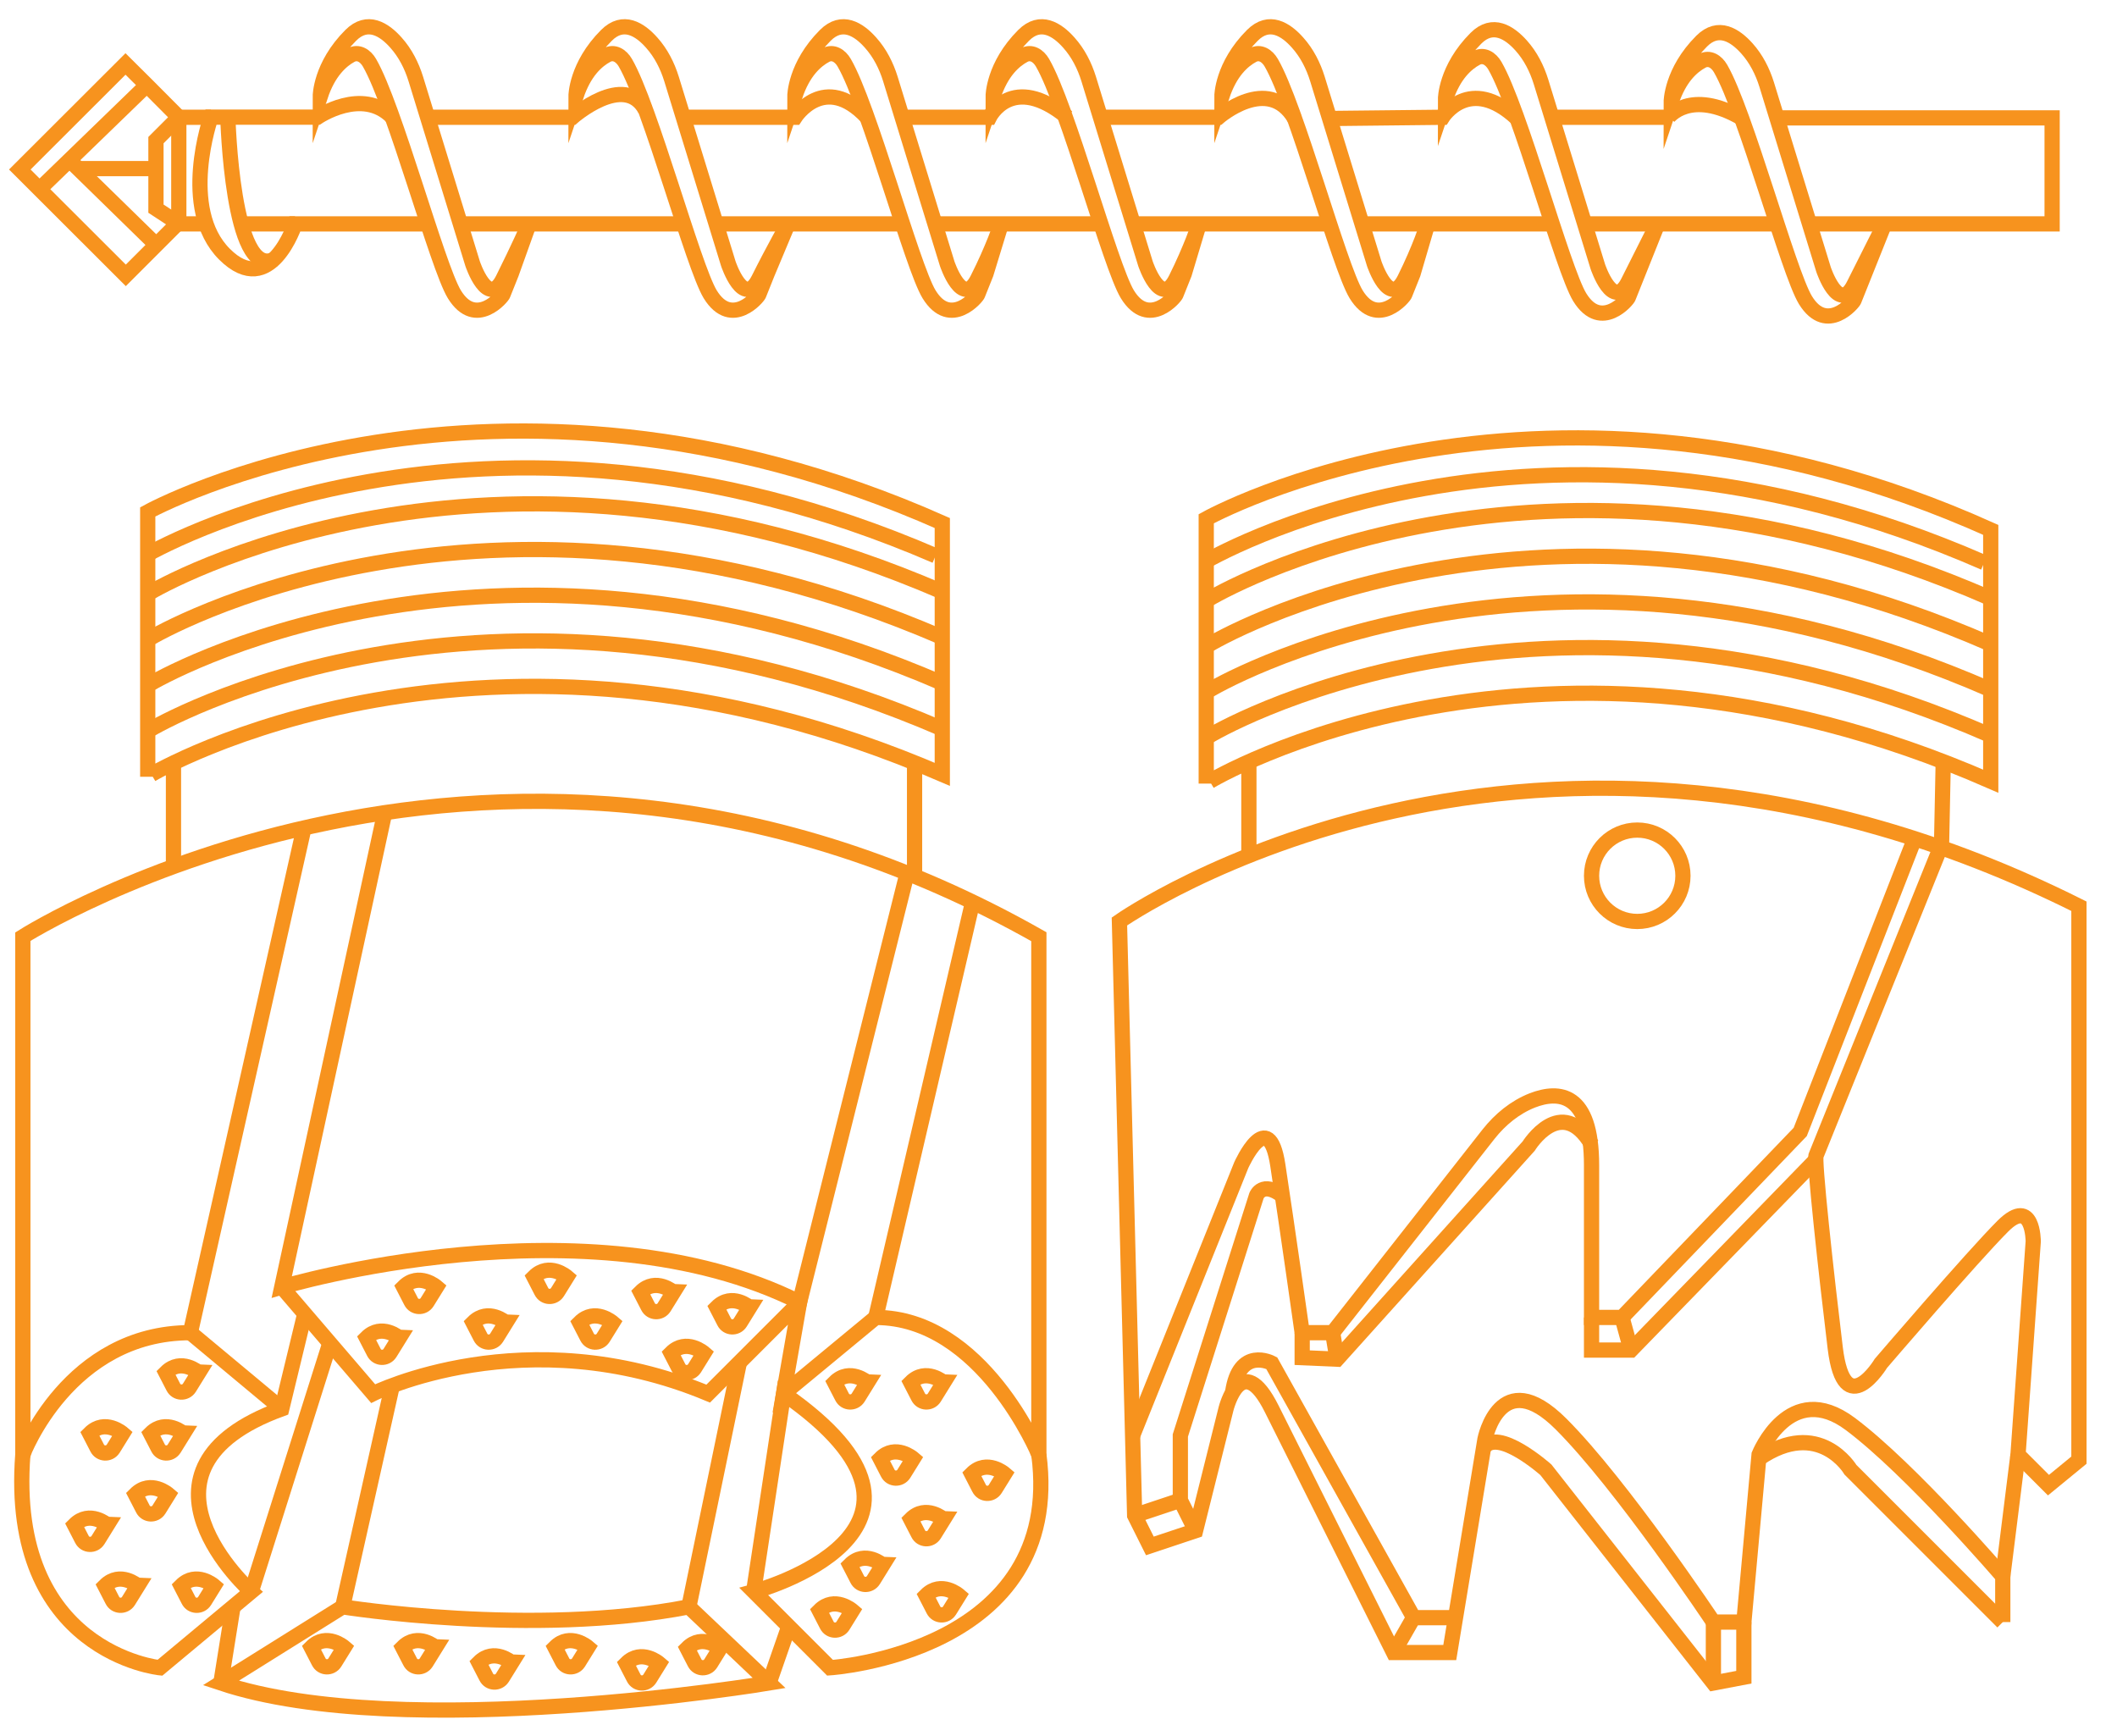 <?xml version="1.0" encoding="UTF-8"?> <!-- Generator: Adobe Illustrator 24.3.0, SVG Export Plug-In . SVG Version: 6.00 Build 0) --> <svg xmlns="http://www.w3.org/2000/svg" xmlns:xlink="http://www.w3.org/1999/xlink" id="Layer_1" x="0px" y="0px" viewBox="0 0 139 114" style="enable-background:new 0 0 139 114;" xml:space="preserve"> <style type="text/css"> .st0{display:none;} .st1{display:inline;fill:none;stroke:#FF1400;stroke-width:0.5;stroke-miterlimit:10;} .st2{display:inline;} .st3{fill:none;stroke:#FF1400;stroke-width:0.5;stroke-miterlimit:10;} .st4{fill:none;stroke:#F7931E;stroke-miterlimit:10;} </style> <g class="st0"> <polygon class="st1" points="-199.13,-109.94 -554.83,-109.94 -576.11,-109.94 -609.23,-87.36 -173.83,-87.36 "></polygon> <rect x="-276.28" y="-62.39" class="st1" width="38.6" height="12.34"></rect> <line class="st1" x1="-269.49" y1="-87.36" x2="-269.49" y2="-62.39"></line> <polyline class="st1" points="-242.89,-87.36 -242.89,-62.39 -242.89,-50.05 "></polyline> <polyline class="st1" points="-554.83,-109.94 -552.34,-117.03 -545.38,-117.03 -542.45,-109.94 "></polyline> <polygon class="st1" points="-509.93,-109.94 -513.54,-116.48 -524.92,-116.48 -528.4,-109.94 -524.32,-102.98 -514.39,-102.98 "></polygon> <polyline class="st1" points="-497.41,-109.94 -495.03,-116.48 -488.49,-116.48 -485.52,-109.94 "></polyline> <polyline class="st1" points="-289.73,-109.94 -287.49,-115.6 -280.59,-115.6 -278.15,-109.94 "></polyline> <polygon class="st1" points="-262.02,-102.64 -264.37,-109.94 -262.64,-115.57 -250.7,-115.57 -248.21,-109.94 -251.04,-102.64 "></polygon> <polyline class="st1" points="-232.05,-109.94 -230.69,-115.23 -223.9,-115.23 -222.2,-109.94 "></polyline> <polyline class="st1" points="-576.11,-109.94 -576.11,-106.8 -569.07,-106.8 -569.07,-109.94 "></polyline> <polyline class="st1" points="-555.31,-87.36 -555.31,-91.18 -542.45,-91.18 -542.45,-87.36 "></polyline> <polyline class="st1" points="-555.31,-91.18 -569.07,-106.8 -548.88,-106.8 "></polyline> <polyline class="st1" points="-576.11,-87.36 -576.11,-106.8 -601.25,-89.51 -576.11,-89.51 -555.31,-89.51 "></polyline> <polyline class="st1" points="-548.88,-91.18 -548.88,-109.94 -534.17,-92.45 "></polyline> <polyline class="st1" points="-534.17,-87.36 -534.17,-92.45 -530.35,-92.45 -530.35,-87.36 "></polyline> <line class="st1" x1="-525.69" y1="-105.32" x2="-542.45" y2="-91.18"></line> <line class="st1" x1="-546.24" y1="-106.8" x2="-526.56" y2="-106.8"></line> <line class="st1" x1="-542.45" y1="-89.27" x2="-534.17" y2="-89.27"></line> <polyline class="st1" points="-530.35,-89.27 -526.25,-89.27 -524.32,-91.6 -524.32,-102.98 -530.35,-92.45 "></polyline> <polyline class="st1" points="-507.68,-92.45 -514.39,-102.98 -514.39,-89.27 -514.39,-87.36 -517.53,41.19 -524.32,41.19 -524.32,-87.36 -524.32,-91.6 "></polyline> <polyline class="st1" points="-507.68,-87.36 -507.68,-92.45 -503.86,-92.45 -503.86,-87.36 "></polyline> <line class="st1" x1="-507.68" y1="-89.27" x2="-514.39" y2="-89.27"></line> <polyline class="st1" points="-511.94,-106.8 -265.87,-106.8 -263.36,-106.8 "></polyline> <polyline class="st1" points="-498.26,-87.36 -498.26,-91.18 -485.52,-91.18 -485.52,-87.36 "></polyline> <line class="st1" x1="-512.89" y1="-105.32" x2="-498.26" y2="-91.18"></line> <polyline class="st1" points="-503.86,-92.45 -491.89,-106.8 -491.89,-91.18 "></polyline> <polyline class="st1" points="-473.04,-106.8 -473.04,-103.55 -460.02,-103.55 -460.02,-106.8 "></polyline> <line class="st1" x1="-485.52" y1="-91.18" x2="-473.04" y2="-103.55"></line> <polyline class="st1" points="-465.96,-103.55 -465.96,-92.62 -460.84,-87.5 "></polyline> <polyline class="st1" points="-445.93,-87.36 -445.93,-91.18 -432.96,-91.18 -432.96,-87.36 "></polyline> <line class="st1" x1="-465.96" y1="-92.62" x2="-471.26" y2="-87.33"></line> <line class="st1" x1="-460.02" y1="-103.55" x2="-445.93" y2="-91.18"></line> <line class="st1" x1="-439.44" y1="-106.8" x2="-439.44" y2="-91.18"></line> <polyline class="st1" points="-420.27,-106.8 -420.27,-103.55 -408.17,-103.55 -408.17,-106.8 "></polyline> <line class="st1" x1="-432.96" y1="-91.18" x2="-420.27" y2="-103.55"></line> <line class="st1" x1="-414.22" y1="-103.55" x2="-414.22" y2="-87.5"></line> <polyline class="st1" points="-394.29,-87.36 -394.29,-91.18 -380.83,-91.18 -380.83,-87.36 "></polyline> <line class="st1" x1="-408.17" y1="-103.55" x2="-394.29" y2="-91.18"></line> <polyline class="st1" points="-367.93,-106.8 -367.93,-103.55 -356.04,-103.55 -356.04,-106.8 "></polyline> <line class="st1" x1="-387.56" y1="-106.8" x2="-387.56" y2="-91.18"></line> <line class="st1" x1="-380.83" y1="-91.18" x2="-368.19" y2="-103.81"></line> <polyline class="st1" points="-342.62,-87.36 -342.62,-91.18 -329.94,-91.18 -329.94,-87.36 "></polyline> <line class="st1" x1="-356.04" y1="-103.55" x2="-342.62" y2="-91.18"></line> <polyline class="st1" points="-315.23,-106.8 -315.23,-103.55 -302.66,-103.55 -302.66,-106.8 "></polyline> <line class="st1" x1="-329.94" y1="-91.18" x2="-315.23" y2="-103.55"></line> <line class="st1" x1="-335.92" y1="-106.8" x2="-335.92" y2="-91.18"></line> <line class="st1" x1="-362.32" y1="-103.55" x2="-362.32" y2="-87.36"></line> <polyline class="st1" points="-290.49,-87.36 -290.49,-91.18 -278.15,-91.18 -278.15,-87.36 "></polyline> <line class="st1" x1="-302.66" y1="-103.55" x2="-290.49" y2="-91.18"></line> <polyline class="st1" points="-309.34,-103.55 -309.34,-92.2 -304.59,-87.44 "></polyline> <line class="st1" x1="-309.34" y1="-92.2" x2="-314.22" y2="-87.31"></line> <polyline class="st1" points="-251.04,-87.36 -251.04,-102.64 -244.59,-91.18 "></polyline> <polyline class="st1" points="-270.85,-87.31 -270.85,-91.18 -267.68,-91.18 -267.68,-87.31 "></polyline> <polyline class="st1" points="-244.59,-87.31 -244.59,-91.18 -240.51,-91.18 -240.51,-87.44 "></polyline> <polyline class="st1" points="-267.68,-91.18 -262.02,-102.64 -262.02,-87.31 "></polyline> <line class="st1" x1="-278.15" y1="-91.18" x2="-262.67" y2="-104.67"></line> <polyline class="st1" points="-270.85,-91.18 -283.94,-106.8 -283.94,-91.18 "></polyline> <line class="st1" x1="-503.86" y1="-89.27" x2="-498.26" y2="-89.27"></line> <line class="st1" x1="-485.52" y1="-89.27" x2="-469.32" y2="-89.27"></line> <line class="st1" x1="-462.61" y1="-89.27" x2="-445.93" y2="-89.27"></line> <polyline class="st1" points="-394.29,-89.27 -414.22,-89.27 -432.96,-89.27 "></polyline> <polyline class="st1" points="-342.62,-89 -362.32,-89 -380.83,-89 "></polyline> <line class="st1" x1="-329.94" y1="-89" x2="-312.54" y2="-89"></line> <line class="st1" x1="-306.14" y1="-89" x2="-290.49" y2="-89"></line> <line class="st1" x1="-278.15" y1="-89" x2="-270.85" y2="-89"></line> <line class="st1" x1="-267.68" y1="-89" x2="-262.02" y2="-89"></line> <line class="st1" x1="-251.04" y1="-89" x2="-244.59" y2="-89"></line> <polyline class="st1" points="-233.27,-87.36 -233.27,-91.18 -221.04,-91.18 -221.04,-87.36 "></polyline> <line class="st1" x1="-240.51" y1="-89" x2="-233.27" y2="-89"></line> <polyline class="st1" points="-221.04,-89 -179.38,-89 -199.13,-106.8 -249.43,-106.8 "></polyline> <polyline class="st1" points="-221.04,-91.18 -199.13,-106.8 -199.13,-89 "></polyline> <line class="st1" x1="-233.27" y1="-91.18" x2="-250.25" y2="-104.67"></line> <polyline class="st1" points="-227.12,-91.18 -227.12,-106.8 -240.51,-91.18 "></polyline> <rect x="-267.68" y="-78.48" class="st1" width="8.6" height="12.47"></rect> <rect x="-254.56" y="-78.05" class="st1" width="8.6" height="12.47"></rect> <line class="st1" x1="-271.3" y1="-62.39" x2="-271.3" y2="-50.05"></line> <path class="st1" d="M-259.08-62.39"></path> <path class="st1" d="M-240.85-62.39"></path> <polyline class="st1" points="-264.51,-62.39 -264.51,-50.05 -263.15,41.19 "></polyline> <line class="st1" x1="-249.23" y1="-62.39" x2="-249.23" y2="-50.05"></line> <line class="st1" x1="-276.28" y1="-56.85" x2="-237.68" y2="-56.85"></line> <polyline class="st1" points="-532.26,-87.33 -524.32,-64.77 -528.29,-64.77 -524.32,-50.11 -515.3,-50.11 -511.3,-64.43 -514.95,-64.43 -505.77,-87.33 "></polyline> <polyline class="st1" points="-524.32,41.19 -527.29,41.19 -527.29,47.05 -529.84,47.05 -529.84,53.42 -527.08,53.42 -527.08,59.79 -524.83,59.79 -517.19,59.79 -514.9,59.79 -514.9,53.93 -512.27,53.93 -512.27,47.13 -514.56,47.13 -514.56,41.19 -517.53,41.19 "></polyline> <line class="st1" x1="-524.32" y1="-64.55" x2="-514.95" y2="-64.55"></line> <polyline class="st1" points="-250.25,-50.05 -252.28,41.19 -263.15,41.19 "></polyline> <line class="st1" x1="-261.79" y1="-50.05" x2="-261.11" y2="41.19"></line> <line class="st1" x1="-252.54" y1="-50.05" x2="-254.58" y2="41.19"></line> <polyline class="st1" points="-261.09,41.19 -264.06,41.19 -264.06,47.05 -266.6,47.05 -266.6,53.42 -263.85,53.42 -263.85,59.79 -261.6,59.79 -253.95,59.79 -251.66,59.79 -251.66,53.93 -249.03,53.93 -249.03,47.13 -251.32,47.13 -251.32,41.19 -254.29,41.19 "></polyline> <g class="st2"> <path class="st3" d="M-384.7-87.36v5.35l1.29,1.29c0.86,0.86,2.24,0.86,3.1,0l1.34-1.34v-5.31"></path> <path class="st3" d="M-370.61-87.36v5.35l1.55,1.55c0.9,0.9,2.37,0.9,3.27,0l1.42-1.42v-5.48"></path> <circle class="st3" cx="-367.42" cy="-83.83" r="1.4"></circle> <polygon class="st3" points="-385.04,-78.36 -385.04,-75.89 -363.98,-75.89 -363.98,-78.36 -370.61,-78.36 -373.32,-81.07 -376.89,-81.07 -379.54,-78.42 "></polygon> <rect x="-383.12" y="-74.05" class="st3" width="18" height="4.47"></rect> <polygon class="st3" points="-377.06,-67.69 -371.17,-67.69 -371.17,-61.26 -374.98,-61.26 -377.06,-61.26 "></polygon> <path class="st3" d="M-374.98-61.26l0.18,1.73c0,0,0.11,1.47,1.64,1.56c1.53,0.08,0.76,1.75,0.76,1.75s-1.4,0.99-2.04,0 s-0.68-1.5-1.61-1.5s0,2.63,0,2.63s1.09,1.95,2.97,1.74c0.91-0.1,1.71-0.45,2.32-0.83c0.84-0.53,1.24-1.3,1.46-1.84 c0.38-0.93,0.51-2.39-0.55-3.03s-2.33-0.91-2.63-2.21"></path> </g> <line class="st1" x1="-261.77" y1="-46.35" x2="-252.63" y2="-46.35"></line> <line class="st1" x1="-261.73" y1="-41.12" x2="-252.74" y2="-41.12"></line> <line class="st1" x1="-261.69" y1="-36.29" x2="-252.86" y2="-36.29"></line> <line class="st1" x1="-261.65" y1="-30.81" x2="-252.97" y2="-30.81"></line> <line class="st1" x1="-261.62" y1="-26.22" x2="-253.08" y2="-26.22"></line> <line class="st1" x1="-261.62" y1="-21.51" x2="-253.18" y2="-21.51"></line> <line class="st1" x1="-261.55" y1="-17.45" x2="-253.28" y2="-17.45"></line> <line class="st1" x1="-261.52" y1="-12.87" x2="-253.38" y2="-12.87"></line> <line class="st1" x1="-261.52" y1="-8.17" x2="-253.49" y2="-8.17"></line> <line class="st1" x1="-261.52" y1="-3.41" x2="-253.56" y2="-3.41"></line> <line class="st1" x1="-261.41" y1="1.4" x2="-253.69" y2="1.4"></line> <line class="st1" x1="-261.38" y1="5.67" x2="-253.78" y2="5.67"></line> <line class="st1" x1="-261.34" y1="10.24" x2="-253.9" y2="10.24"></line> <line class="st1" x1="-261.31" y1="14.81" x2="-253.99" y2="14.81"></line> <line class="st1" x1="-261.28" y1="19.09" x2="-254.09" y2="19.09"></line> <line class="st1" x1="-261.24" y1="23.7" x2="-254.19" y2="23.7"></line> <line class="st1" x1="-261.21" y1="28.18" x2="-254.3" y2="28.18"></line> <line class="st1" x1="-261.17" y1="33.34" x2="-254.41" y2="33.34"></line> <line class="st1" x1="-261.14" y1="37.78" x2="-254.58" y2="37.78"></line> <line class="st1" x1="-524.32" y1="-78.44" x2="-514.62" y2="-78.44"></line> <line class="st1" x1="-524.32" y1="-36.24" x2="-515.65" y2="-36.24"></line> <line class="st1" x1="-524.32" y1="-29.2" x2="-515.82" y2="-29.2"></line> <line class="st1" x1="-524.32" y1="-15.16" x2="-516.16" y2="-15.16"></line> <line class="st1" x1="-524.32" y1="-9.24" x2="-516.31" y2="-9.24"></line> <line class="st1" x1="-524.32" y1="4.36" x2="-516.63" y2="4.36"></line> <line class="st1" x1="-524.32" y1="10.1" x2="-516.77" y2="10.1"></line> <line class="st1" x1="-524.32" y1="24.8" x2="-517.13" y2="24.8"></line> <line class="st1" x1="-524.32" y1="29.47" x2="-517.24" y2="29.47"></line> <rect x="-387.56" y="-21.51" class="st1" width="27.27" height="31.61"></rect> <line class="st1" x1="-387.56" y1="-21.51" x2="-373.39" y2="-55.8"></line> <line class="st1" x1="-360.28" y1="-21.51" x2="-372.17" y2="-53.54"></line> <rect x="-385.04" y="-18.24" class="st1" width="22.04" height="24.62"></rect> <line class="st1" x1="-363" y1="-18.24" x2="-385.04" y2="6.38"></line> <line class="st1" x1="-385.04" y1="-18.24" x2="-363" y2="6.38"></line> </g> <g> <g> <path class="st4" d="M60.74-16.3"></path> <path class="st4" d="M123.74,14.7l-1.46,3.65l-0.3,0.75l-0.24,0.6c0,0.11-1.79,2.3-3.2,0c-1.11-1.82-3.94-12.39-5.57-15.2 c-0.27-0.47-0.74-0.76-1.22-0.5c-0.32,0.17-0.69,0.44-1.05,0.87s-0.7,1.02-0.97,1.83c0,0,0-2,2-4c1.1-1.1,2.2-0.38,2.97,0.48 c0.61,0.68,1.03,1.51,1.3,2.38l3.73,12.13c0,0,1,3,2,1S123.74,14.7,123.74,14.7z"></path> <path class="st4" d="M108.92,14.51l-1.46,3.65l-0.3,0.75l-0.24,0.6c0,0.11-1.79,2.3-3.2,0c-1.11-1.82-3.94-12.39-5.57-15.2 c-0.27-0.47-0.74-0.76-1.22-0.5c-0.32,0.17-0.69,0.44-1.05,0.87s-0.7,1.02-0.97,1.83c0,0,0-2,2-4c1.1-1.1,2.2-0.38,2.97,0.48 c0.61,0.68,1.03,1.51,1.3,2.38l3.73,12.13c0,0,1,3,2,1S108.92,14.51,108.92,14.51z"></path> <path class="st4" d="M93.74,14.7l-0.96,3.27l-0.3,0.75l-0.24,0.6c0,0.11-1.79,2.3-3.2,0c-1.11-1.82-3.94-12.39-5.57-15.2 c-0.27-0.47-0.74-0.76-1.22-0.5c-0.32,0.17-0.69,0.44-1.05,0.87s-0.7,1.02-0.97,1.83c0,0,0-2,2-4c1.1-1.1,2.2-0.39,2.97,0.48 c0.61,0.68,1.03,1.51,1.3,2.38l3.73,12.13c0,0,1,3,2,1S93.74,14.7,93.74,14.7z"></path> <path class="st4" d="M78.74,14.7l-0.98,3.27l-0.3,0.75l-0.24,0.6c0,0.11-1.79,2.3-3.2,0c-1.11-1.82-3.94-12.39-5.57-15.2 c-0.27-0.47-0.74-0.76-1.22-0.5c-0.32,0.17-0.69,0.44-1.05,0.87s-0.7,1.02-0.97,1.83c0,0,0-2,2-4c1.1-1.1,2.2-0.39,2.97,0.48 c0.61,0.68,1.03,1.51,1.3,2.38l3.73,12.13c0,0,1,3,2,1S78.74,14.7,78.74,14.7z"></path> <path class="st4" d="M65.74,14.7l-1,3.27l-0.3,0.75l-0.24,0.6c0,0.11-1.79,2.3-3.2,0c-1.11-1.82-3.94-12.39-5.57-15.2 c-0.27-0.47-0.74-0.76-1.22-0.5c-0.32,0.17-0.69,0.44-1.05,0.87s-0.7,1.02-0.97,1.83c0,0,0-2,2-4c1.1-1.1,2.2-0.39,2.97,0.48 c0.61,0.68,1.03,1.51,1.3,2.38l3.73,12.13c0,0,1,3,2,1C65.2,16.32,65.74,14.7,65.74,14.7z"></path> <path class="st4" d="M51.74,14.7l-1.37,3.27l-0.3,0.75l-0.24,0.6c0,0.11-1.79,2.3-3.2,0c-1.11-1.82-3.94-12.39-5.57-15.2 c-0.27-0.47-0.74-0.76-1.22-0.5c-0.32,0.17-0.69,0.44-1.05,0.87s-0.7,1.02-0.97,1.83c0,0,0-2,2-4c1.1-1.1,2.2-0.39,2.97,0.48 c0.61,0.68,1.03,1.51,1.3,2.38l3.73,12.13c0,0,1,3,2,1S51.74,14.7,51.74,14.7z"></path> <path class="st4" d="M34.74,14.7l-1.17,3.27l-0.3,0.75l-0.24,0.6c0,0.11-1.79,2.3-3.2,0c-1.11-1.82-3.94-12.39-5.57-15.2 c-0.27-0.47-0.74-0.76-1.22-0.5C22.72,3.79,22.36,4.06,22,4.49s-0.7,1.02-0.97,1.83c0,0,0-2,2-4c1.1-1.1,2.2-0.39,2.97,0.48 c0.61,0.68,1.03,1.51,1.3,2.38l3.73,12.13c0,0,1,3,2,1S34.74,14.7,34.74,14.7z"></path> <polyline class="st4" points="116.68,14.7 108.92,14.7 104.05,14.7 "></polyline> <polyline class="st4" points="101.92,14.7 94.24,14.7 89.43,14.7 "></polyline> <polyline class="st4" points="87.3,14.7 79.22,14.7 74.41,14.7 "></polyline> <polyline class="st4" points="72.22,14.7 66.05,14.7 61.44,14.7 "></polyline> <polyline class="st4" points="59.2,14.7 51.82,14.7 47.02,14.7 "></polyline> <polyline class="st4" points="44.82,14.7 35.03,14.7 30.23,14.7 "></polyline> <path class="st4" d="M28.09,14.7h-8.72c0,0-1.63,4.99-4.63,1.99s-0.89-9-0.89-9h7c0,0,2.93-2,4.9,0"></path> <line class="st4" x1="109.74" y1="7.7" x2="101.92" y2="7.7"></line> <polyline class="st4" points="116.68,7.74 134.74,7.74 134.74,14.7 123.74,14.7 118.82,14.7 "></polyline> <path class="st4" d="M87.3,7.78l7.41-0.08c0,0,1.77-2.84,4.9,0.08"></path> <path class="st4" d="M72.26,7.7H80c0,0,3.26-2.84,5,0.08"></path> <path class="st4" d="M59.2,7.7h5.76c0,0,1.47-3,5.12,0"></path> <path class="st4" d="M44.86,7.7h7.34c0,0,1.92-3,4.73,0"></path> <path class="st4" d="M28.16,7.7h9.42c0,0,3.42-3,4.79-0.5"></path> <path class="st4" d="M109.54,7.7c0,0,1.42-1.91,4.81,0.05"></path> <path class="st4" d="M14.96,7.7c0,0,0.28,10.65,3.03,9.33"></path> <line class="st4" x1="19.37" y1="14.7" x2="15.84" y2="14.7"></line> <polyline class="st4" points="13.85,7.7 11.74,7.7 11.74,14.7 13.53,14.7 "></polyline> <polygon class="st4" points="11.69,14.65 8.26,18.08 1.3,11.13 8.24,4.2 9.64,5.59 11.74,7.7 10.24,9.2 10.24,13.7 "></polygon> <line class="st4" x1="9.64" y1="5.59" x2="2.59" y2="12.42"></line> <line class="st4" x1="10.26" y1="16.08" x2="4.56" y2="10.51"></line> <line class="st4" x1="10.24" y1="11.07" x2="5.13" y2="11.07"></line> </g> <g> <path class="st4" d="M9.5,36.5c0,0,21.87-13,51.93-0.01"></path> <path class="st4" d="M9.93,38.86c0,0,21.87-13,51.93-0.01"></path> <path class="st4" d="M9.93,41.86c0,0,21.87-13,51.93-0.01"></path> <path class="st4" d="M9.93,44.86c0,0,21.87-13,51.93-0.01"></path> <path class="st4" d="M9.93,47.86c0,0,21.87-13,51.93-0.01"></path> <path class="st4" d="M29.5,37.5"></path> <path class="st4" d="M9.7,51V33.61c0,0,22.53-12.42,52.17,0.73v16.5c-30.07-13-51.93,0.01-51.93,0.01"></path> <path class="st4" d="M59.56,57.33L52.5,85.5c-14-7-34-1-34-1l6.76-31.14"></path> <path class="st4" d="M18.5,84.5l6,7c0,0,10-5,22,0l6-6l-1.05,6l6.05-5c7,0,10.71,9,10.71,9v-34c-35.29-20-66.71,0-66.71,0v34 c0,0,3-8,11-8l7.46-33.14"></path> <path class="st4" d="M1.5,95.5c-1,13,9,14,9,14l6-5c0,0-9-8,2-12l1.51-6.24"></path> <path class="st4" d="M50.5,110.5c0,0-24,4-36,0l8-5c0,0,12.45,2,22.73,0L50.5,110.5z"></path> <path class="st4" d="M68.21,95.5c1.71,13-13.71,14-13.71,14l-5-5c0,0,14.91-4,1.95-13l-1.95,12.88"></path> <line class="st4" x1="45.23" y1="105.5" x2="48.55" y2="89.45"></line> <line class="st4" x1="50.5" y1="110.5" x2="51.79" y2="106.79"></line> <line class="st4" x1="22.5" y1="105.5" x2="25.76" y2="90.97"></line> <line class="st4" x1="14.5" y1="110.5" x2="15.3" y2="105.5"></line> <line class="st4" x1="21.66" y1="88.18" x2="16.5" y2="104.5"></line> <line class="st4" x1="57.5" y1="86.5" x2="63.86" y2="59.23"></line> <path class="st4" d="M26.5,84.5l0.49,0.95c0.21,0.42,0.8,0.44,1.05,0.05l0.62-1C28.66,84.5,27.5,83.5,26.5,84.5z"></path> <path class="st4" d="M35.06,83.84l0.49,0.95c0.21,0.42,0.8,0.44,1.05,0.05l0.62-1C37.22,83.84,36.06,82.84,35.06,83.84z"></path> <path class="st4" d="M42.06,84.84l0.49,0.95c0.21,0.42,0.8,0.44,1.05,0.05l0.62-1C44.22,84.84,43.06,83.84,42.06,84.84z"></path> <path class="st4" d="M31.06,86.84l0.49,0.95c0.21,0.42,0.8,0.44,1.05,0.05l0.62-1C33.22,86.84,32.06,85.84,31.06,86.84z"></path> <path class="st4" d="M47.06,85.84l0.49,0.95c0.21,0.42,0.8,0.44,1.05,0.05l0.62-1C49.22,85.84,48.06,84.84,47.06,85.84z"></path> <path class="st4" d="M44.06,88.84l0.49,0.95c0.21,0.42,0.8,0.44,1.05,0.05l0.62-1C46.22,88.84,45.06,87.84,44.06,88.84z"></path> <path class="st4" d="M38.06,86.84l0.49,0.95c0.21,0.42,0.8,0.44,1.05,0.05l0.62-1C40.22,86.84,39.06,85.84,38.06,86.84z"></path> <path class="st4" d="M24.06,87.84l0.49,0.95c0.21,0.42,0.8,0.44,1.05,0.05l0.62-1C26.22,87.84,25.06,86.84,24.06,87.84z"></path> <path class="st4" d="M54.8,90.77l0.49,0.95c0.21,0.42,0.8,0.44,1.05,0.05l0.62-1C56.96,90.77,55.8,89.77,54.8,90.77z"></path> <path class="st4" d="M59.8,90.77l0.49,0.95c0.21,0.42,0.8,0.44,1.05,0.05l0.62-1C61.96,90.77,60.8,89.77,59.8,90.77z"></path> <path class="st4" d="M57.8,95.77l0.49,0.95c0.21,0.42,0.8,0.44,1.05,0.05l0.62-1C59.96,95.77,58.8,94.77,57.8,95.77z"></path> <path class="st4" d="M63.8,96.77l0.49,0.95c0.21,0.42,0.8,0.44,1.05,0.05l0.62-1C65.96,96.77,64.8,95.77,63.8,96.77z"></path> <path class="st4" d="M59.8,99.75l0.49,0.95c0.21,0.42,0.8,0.44,1.05,0.05l0.62-1C61.96,99.75,60.8,98.75,59.8,99.75z"></path> <path class="st4" d="M55.8,102.75l0.49,0.95c0.21,0.42,0.8,0.44,1.05,0.05l0.62-1C57.96,102.75,56.8,101.75,55.8,102.75z"></path> <path class="st4" d="M60.8,104.75l0.49,0.95c0.21,0.42,0.8,0.44,1.05,0.05l0.62-1C62.96,104.75,61.8,103.75,60.8,104.75z"></path> <path class="st4" d="M53.8,105.75l0.49,0.95c0.21,0.42,0.8,0.44,1.05,0.05l0.62-1C55.96,105.75,54.8,104.75,53.8,105.75z"></path> <path class="st4" d="M20.44,108.16l0.49,0.95c0.21,0.42,0.8,0.44,1.05,0.05l0.62-1C22.6,108.16,21.44,107.16,20.44,108.16z"></path> <path class="st4" d="M26.44,108.16l0.49,0.95c0.21,0.42,0.8,0.44,1.05,0.05l0.62-1C28.6,108.16,27.44,107.16,26.44,108.16z"></path> <path class="st4" d="M31.44,109.16l0.49,0.95c0.21,0.42,0.8,0.44,1.05,0.05l0.62-1C33.6,109.16,32.44,108.16,31.44,109.16z"></path> <path class="st4" d="M36.44,108.16l0.49,0.95c0.21,0.42,0.8,0.44,1.05,0.05l0.62-1C38.6,108.16,37.44,107.16,36.44,108.16z"></path> <path class="st4" d="M45.12,108.22l0.49,0.95c0.21,0.42,0.8,0.44,1.05,0.05l0.62-1C47.28,108.22,46.12,107.22,45.12,108.22z"></path> <path class="st4" d="M41.12,109.22l0.49,0.95c0.21,0.42,0.8,0.44,1.05,0.05l0.62-1C43.28,109.22,42.12,108.22,41.12,109.22z"></path> <path class="st4" d="M10.89,90.12l0.49,0.95c0.21,0.42,0.8,0.44,1.05,0.05l0.62-1C13.05,90.12,11.89,89.12,10.89,90.12z"></path> <path class="st4" d="M5.89,94.12l0.49,0.95c0.21,0.42,0.8,0.44,1.05,0.05l0.62-1C8.05,94.12,6.89,93.12,5.89,94.12z"></path> <path class="st4" d="M9.89,94.12l0.49,0.95c0.21,0.42,0.8,0.44,1.05,0.05l0.62-1C12.05,94.12,10.89,93.12,9.89,94.12z"></path> <path class="st4" d="M11.89,104.12l0.49,0.95c0.21,0.42,0.8,0.44,1.05,0.05l0.62-1C14.05,104.12,12.89,103.12,11.89,104.12z"></path> <path class="st4" d="M6.89,104.12l0.49,0.95c0.21,0.42,0.8,0.44,1.05,0.05l0.62-1C9.05,104.12,7.89,103.12,6.89,104.12z"></path> <path class="st4" d="M4.89,100.12l0.49,0.95c0.21,0.42,0.8,0.44,1.05,0.05l0.62-1C7.05,100.12,5.89,99.12,4.89,100.12z"></path> <path class="st4" d="M8.89,98.12l0.49,0.95c0.21,0.42,0.8,0.44,1.05,0.05l0.62-1C11.05,98.12,9.89,97.12,8.89,98.12z"></path> <line class="st4" x1="12.5" y1="87.5" x2="18.5" y2="92.5"></line> <line class="st4" x1="11.39" y1="50.1" x2="11.39" y2="56.89"></line> <line class="st4" x1="60.05" y1="50.1" x2="60.05" y2="57.64"></line> </g> <g> <path class="st4" d="M79,36.95c0,0,21.59-13,51.28-0.01"></path> <path class="st4" d="M79.43,39.3c0,0,21.59-13,51.28-0.01"></path> <path class="st4" d="M79.43,42.3c0,0,21.59-13,51.28-0.01"></path> <path class="st4" d="M79.43,45.3c0,0,21.59-13,51.28-0.01"></path> <path class="st4" d="M79.43,48.3c0,0,21.59-13,51.28-0.01"></path> <path class="st4" d="M98.75,37.95"></path> <path class="st4" d="M79.2,51.45V34.06c0,0,22.25-12.42,51.51,0.73v16.5c-29.69-13-51.28,0.01-51.28,0.01"></path> <path class="st4" d="M74.37,94.25L81.5,76.5c0,0,1.79-4,2.4,0s1.6,11,1.6,11h2l10.24-13.04c0.76-0.96,1.73-1.76,2.87-2.21 c1.73-0.67,3.89-0.55,3.89,4.25c0,8,0,10,0,10h2l11.7-12.18l7.51-19.25"></path> <path class="st4" d="M85.5,87.5v1.64l2.29,0.1l12.58-13.99c0,0,2.14-3.46,4.14-0.1"></path> <path class="st4" d="M78.5,100.5l-1-2v-4.25l5-15.75c0,0,0.39-1,1.69,0"></path> <path class="st4" d="M95.57,106.21h-2.75L83.5,89.5c0,0-2.14-1.14-2.57,1.93"></path> <path class="st4" d="M114.5,106.5v3.62l-2,0.38l-11-14c0,0-3.19-2.84-4.1-1.42"></path> <line class="st4" x1="74.5" y1="99.5" x2="77.5" y2="98.5"></line> <line class="st4" x1="92.81" y1="106.21" x2="91.5" y2="108.5"></line> <line class="st4" x1="112.5" y1="106.5" x2="112.5" y2="110.5"></line> <circle class="st4" cx="107.5" cy="57.5" r="3"></circle> <line class="st4" x1="131.5" y1="103.5" x2="132.5" y2="95.5"></line> <path class="st4" d="M131.5,106.5l-10-10c0,0-2.05-3.46-6.02-0.73"></path> <line class="st4" x1="87.5" y1="87.5" x2="87.79" y2="89.24"></line> <polyline class="st4" points="104.5,86.5 104.5,88.64 107.09,88.64 119.22,76.16 "></polyline> <line class="st4" x1="106.5" y1="86.5" x2="107.09" y2="88.64"></line> <path class="st4" d="M129.17,104.17"></path> <line class="st4" x1="82" y1="50.02" x2="82" y2="56.18"></line> <path class="st4" d="M127.59,50.02l-0.11,5.44l-8.23,20.39c-0.19,0.08,0.67,7.9,1.25,12.66c0.6,4.96,3,1,3,1s6-7,8-9s2,1,2,1 l-1,14l2,2l2-1.64V59.5c-36-18-63,1-63,1l1,39l1,2l3-1l2-8c0,0,1-4,3,0s8,16,8,16h3.69l2.31-14c0,0,1-5,5-1s10,13,10,13h2l1-11 c0,0,2-5,6-2s10,10,10,10v3"></path> </g> </g> </svg> 